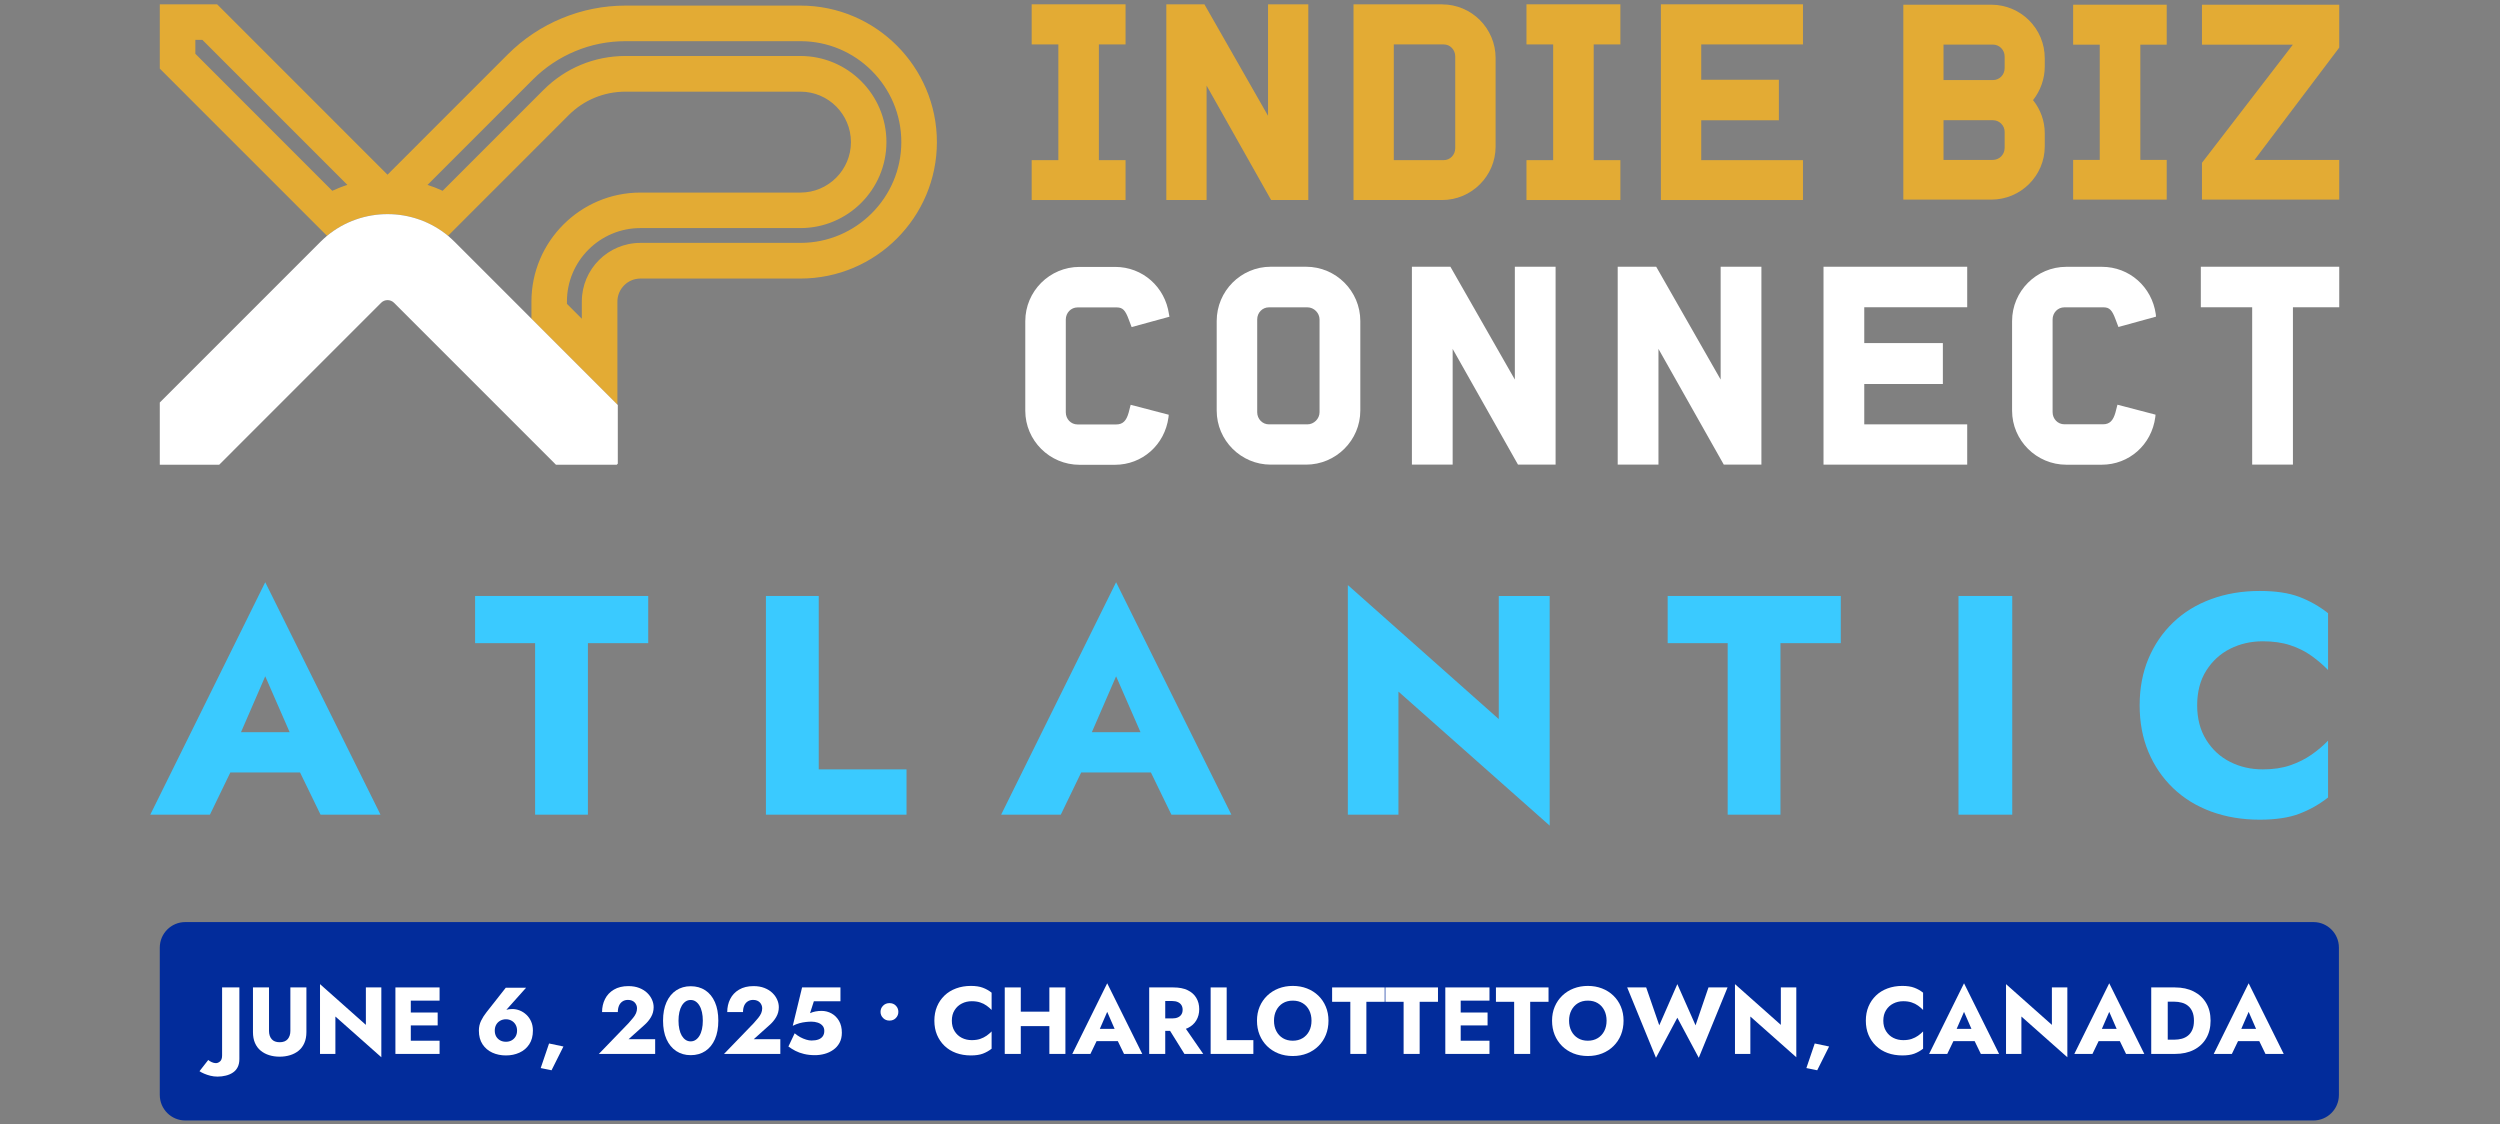 <svg xmlns="http://www.w3.org/2000/svg" xmlns:xlink="http://www.w3.org/1999/xlink" width="1341" viewBox="0 0 1005.75 452.25" height="603" preserveAspectRatio="xMidYMid meet"><rect x="0" y="0" width="1005.75" height="452.25" fill="#808080" stroke="none"/><defs><g></g><clipPath id="5dc7460a92"><path d="M 64.281 370.949 L 941 370.949 L 941 450.77 L 64.281 450.77 Z M 64.281 370.949 " clip-rule="nonzero"></path></clipPath><clipPath id="17dad3ce5f"><path d="M 74.547 370.949 L 930.68 370.949 C 936.352 370.949 940.945 375.547 940.945 381.219 L 940.945 440.5 C 940.945 446.172 936.352 450.77 930.68 450.77 L 74.547 450.77 C 68.879 450.77 64.281 446.172 64.281 440.5 L 64.281 381.219 C 64.281 375.547 68.879 370.949 74.547 370.949 Z M 74.547 370.949 " clip-rule="nonzero"></path></clipPath><clipPath id="b6a41675e1"><path d="M 64.281 1 L 377 1 L 377 163 L 64.281 163 Z M 64.281 1 " clip-rule="nonzero"></path></clipPath><clipPath id="f168d36f50"><path d="M 64.281 86 L 249 86 L 249 187 L 64.281 187 Z M 64.281 86 " clip-rule="nonzero"></path></clipPath><clipPath id="cc054db717"><path d="M 885 107 L 941.074 107 L 941.074 187 L 885 187 Z M 885 107 " clip-rule="nonzero"></path></clipPath><clipPath id="f37f7c2dc1"><path d="M 885 1 L 941.074 1 L 941.074 81 L 885 81 Z M 885 1 " clip-rule="nonzero"></path></clipPath></defs><g clip-path="url(#5dc7460a92)"><g clip-path="url(#17dad3ce5f)"><path fill="#022c9b" d="M 64.281 370.949 L 941.039 370.949 L 941.039 450.77 L 64.281 450.77 Z M 64.281 370.949 " fill-opacity="1" fill-rule="nonzero"></path></g></g><g fill="#3acaff" fill-opacity="1"><g transform="translate(60.582, 327.742)"><g><path d="M 23.125 -16.969 L 69.625 -16.969 L 68.25 -33.188 L 24.641 -33.188 Z M 46.125 -55.672 L 58.578 -27.156 L 57.812 -21.75 L 68.375 0 L 92.5 0 L 46.125 -93.516 L -0.125 0 L 23.875 0 L 34.812 -22.625 L 33.812 -27.281 Z M 46.125 -55.672 "></path></g></g></g><g fill="#3acaff" fill-opacity="1"><g transform="translate(190.637, 327.742)"><g><path d="M 0.5 -69 L 24.641 -69 L 24.641 0 L 45.875 0 L 45.875 -69 L 70.141 -69 L 70.141 -87.984 L 0.5 -87.984 Z M 0.5 -69 "></path></g></g></g><g fill="#3acaff" fill-opacity="1"><g transform="translate(298.832, 327.742)"><g><path d="M 9.297 -87.984 L 9.297 0 L 65.859 0 L 65.859 -18.219 L 30.547 -18.219 L 30.547 -87.984 Z M 9.297 -87.984 "></path></g></g></g><g fill="#3acaff" fill-opacity="1"><g transform="translate(402.881, 327.742)"><g><path d="M 23.125 -16.969 L 69.625 -16.969 L 68.25 -33.188 L 24.641 -33.188 Z M 46.125 -55.672 L 58.578 -27.156 L 57.812 -21.75 L 68.375 0 L 92.5 0 L 46.125 -93.516 L -0.125 0 L 23.875 0 L 34.812 -22.625 L 33.812 -27.281 Z M 46.125 -55.672 "></path></g></g></g><g fill="#3acaff" fill-opacity="1"><g transform="translate(532.936, 327.742)"><g><path d="M 70.016 -87.984 L 70.016 -38.453 L 9.297 -92.375 L 9.297 0 L 29.656 0 L 29.656 -49.516 L 90.5 4.406 L 90.5 -87.984 Z M 70.016 -87.984 "></path></g></g></g><g fill="#3acaff" fill-opacity="1"><g transform="translate(670.405, 327.742)"><g><path d="M 0.5 -69 L 24.641 -69 L 24.641 0 L 45.875 0 L 45.875 -69 L 70.141 -69 L 70.141 -87.984 L 0.5 -87.984 Z M 0.5 -69 "></path></g></g></g><g fill="#3acaff" fill-opacity="1"><g transform="translate(778.6, 327.742)"><g><path d="M 9.297 -87.984 L 9.297 0 L 30.922 0 L 30.922 -87.984 Z M 9.297 -87.984 "></path></g></g></g><g fill="#3acaff" fill-opacity="1"><g transform="translate(856.515, 327.742)"><g><path d="M 27.406 -43.984 C 27.406 -49.43 28.617 -54.082 31.047 -57.938 C 33.473 -61.789 36.676 -64.723 40.656 -66.734 C 44.633 -68.742 49.016 -69.75 53.797 -69.75 C 57.984 -69.75 61.664 -69.223 64.844 -68.172 C 68.031 -67.129 70.879 -65.707 73.391 -63.906 C 75.91 -62.102 78.133 -60.195 80.062 -58.188 L 80.062 -81.062 C 76.539 -83.832 72.688 -86.016 68.5 -87.609 C 64.312 -89.203 58.988 -90 52.531 -90 C 45.5 -90 39.004 -88.906 33.047 -86.719 C 27.098 -84.539 21.988 -81.398 17.719 -77.297 C 13.445 -73.191 10.133 -68.332 7.781 -62.719 C 5.438 -57.102 4.266 -50.859 4.266 -43.984 C 4.266 -37.117 5.438 -30.879 7.781 -25.266 C 10.133 -19.648 13.445 -14.789 17.719 -10.688 C 21.988 -6.582 27.098 -3.438 33.047 -1.25 C 39.004 0.926 45.5 2.016 52.531 2.016 C 58.988 2.016 64.312 1.219 68.5 -0.375 C 72.688 -1.969 76.539 -4.145 80.062 -6.906 L 80.062 -29.781 C 78.133 -27.77 75.91 -25.883 73.391 -24.125 C 70.879 -22.375 68.031 -20.953 64.844 -19.859 C 61.664 -18.766 57.984 -18.219 53.797 -18.219 C 49.016 -18.219 44.633 -19.223 40.656 -21.234 C 36.676 -23.242 33.473 -26.195 31.047 -30.094 C 28.617 -34 27.406 -38.629 27.406 -43.984 Z M 27.406 -43.984 "></path></g></g></g><g fill="#ffffff" fill-opacity="1"><g transform="translate(86.52, 423.993)"><g><path d="M -2.75 2.438 L -6.266 6.953 C -5.734 7.305 -5.098 7.641 -4.359 7.953 C -3.617 8.273 -2.789 8.551 -1.875 8.781 C -0.957 9.008 0 9.125 1 9.125 C 2.164 9.125 3.281 8.988 4.344 8.719 C 5.414 8.457 6.359 8.051 7.172 7.5 C 7.992 6.957 8.633 6.234 9.094 5.328 C 9.551 4.422 9.781 3.332 9.781 2.062 L 9.781 -26.75 L 2.828 -26.75 L 2.828 0.609 C 2.828 1.734 2.555 2.531 2.016 3 C 1.484 3.469 0.926 3.703 0.344 3.703 C -0.219 3.703 -0.773 3.57 -1.328 3.312 C -1.891 3.062 -2.363 2.77 -2.75 2.438 Z M -2.75 2.438 "></path></g></g></g><g fill="#ffffff" fill-opacity="1"><g transform="translate(99.128, 423.993)"><g><path d="M 2.641 -26.75 L 2.641 -8.781 C 2.641 -7.102 2.91 -5.641 3.453 -4.391 C 4.004 -3.141 4.77 -2.113 5.75 -1.312 C 6.727 -0.508 7.863 0.094 9.156 0.5 C 10.457 0.906 11.863 1.109 13.375 1.109 C 14.875 1.109 16.281 0.906 17.594 0.5 C 18.906 0.094 20.051 -0.508 21.031 -1.312 C 22.008 -2.113 22.77 -3.141 23.312 -4.391 C 23.863 -5.641 24.141 -7.102 24.141 -8.781 L 24.141 -26.75 L 17.688 -26.75 L 17.688 -9.25 C 17.688 -7.895 17.328 -6.797 16.609 -5.953 C 15.898 -5.117 14.82 -4.703 13.375 -4.703 C 11.945 -4.703 10.875 -5.117 10.156 -5.953 C 9.445 -6.797 9.094 -7.895 9.094 -9.25 L 9.094 -26.75 Z M 2.641 -26.75 "></path></g></g></g><g fill="#ffffff" fill-opacity="1"><g transform="translate(125.911, 423.993)"><g><path d="M 21.281 -26.75 L 21.281 -11.688 L 2.828 -28.078 L 2.828 0 L 9.016 0 L 9.016 -15.047 L 27.5 1.344 L 27.5 -26.75 Z M 21.281 -26.75 "></path></g></g></g><g fill="#ffffff" fill-opacity="1"><g transform="translate(156.247, 423.993)"><g><path d="M 7.109 0 L 20.594 0 L 20.594 -5.312 L 7.109 -5.312 Z M 7.109 -21.438 L 20.594 -21.438 L 20.594 -26.75 L 7.109 -26.75 Z M 7.109 -11.469 L 19.828 -11.469 L 19.828 -16.656 L 7.109 -16.656 Z M 2.828 -26.75 L 2.828 0 L 9.016 0 L 9.016 -26.75 Z M 2.828 -26.75 "></path></g></g></g><g fill="#ffffff" fill-opacity="1"><g transform="translate(179.286, 423.993)"><g></g></g></g><g fill="#ffffff" fill-opacity="1"><g transform="translate(190.748, 423.993)"><g><path d="M 8.297 -9.391 C 8.297 -10.285 8.488 -11.078 8.875 -11.766 C 9.27 -12.453 9.805 -12.984 10.484 -13.359 C 11.16 -13.742 11.93 -13.938 12.797 -13.938 C 13.641 -13.938 14.395 -13.742 15.062 -13.359 C 15.738 -12.984 16.273 -12.453 16.672 -11.766 C 17.066 -11.078 17.266 -10.285 17.266 -9.391 C 17.266 -8.473 17.066 -7.676 16.672 -7 C 16.273 -6.332 15.738 -5.812 15.062 -5.438 C 14.395 -5.07 13.641 -4.891 12.797 -4.891 C 11.93 -4.891 11.16 -5.07 10.484 -5.438 C 9.805 -5.812 9.27 -6.332 8.875 -7 C 8.488 -7.676 8.297 -8.473 8.297 -9.391 Z M 12.719 -26.625 L 5 -16.812 C 4.133 -15.738 3.398 -14.586 2.797 -13.359 C 2.203 -12.141 1.906 -10.816 1.906 -9.391 C 1.906 -7.203 2.395 -5.363 3.375 -3.875 C 4.363 -2.383 5.676 -1.266 7.312 -0.516 C 8.957 0.234 10.785 0.609 12.797 0.609 C 14.785 0.609 16.598 0.234 18.234 -0.516 C 19.879 -1.266 21.191 -2.383 22.172 -3.875 C 23.148 -5.363 23.641 -7.203 23.641 -9.391 C 23.641 -10.742 23.406 -11.953 22.938 -13.016 C 22.469 -14.086 21.832 -15 21.031 -15.75 C 20.227 -16.508 19.336 -17.082 18.359 -17.469 C 17.379 -17.863 16.391 -18.062 15.391 -18.062 C 14.422 -18.062 13.613 -17.957 12.969 -17.75 C 12.32 -17.551 11.641 -17.098 10.922 -16.391 L 12.266 -16.969 L 20.891 -26.625 Z M 12.719 -26.625 "></path></g></g></g><g fill="#ffffff" fill-opacity="1"><g transform="translate(216.308, 423.993)"><g><path d="M 4.578 -4.203 L 1.219 5.688 L 5.578 6.578 L 10.359 -2.984 Z M 4.578 -4.203 "></path></g></g></g><g fill="#ffffff" fill-opacity="1"><g transform="translate(228.687, 423.993)"><g></g></g></g><g fill="#ffffff" fill-opacity="1"><g transform="translate(240.149, 423.993)"><g><path d="M 0.766 0 L 23.422 0 L 23.422 -5.922 L 12.719 -5.922 L 18.953 -11.5 C 20.098 -12.488 21.023 -13.586 21.734 -14.797 C 22.453 -16.016 22.812 -17.348 22.812 -18.797 C 22.812 -19.816 22.594 -20.82 22.156 -21.812 C 21.727 -22.801 21.086 -23.707 20.234 -24.531 C 19.379 -25.363 18.312 -26.031 17.031 -26.531 C 15.758 -27.031 14.297 -27.281 12.641 -27.281 C 10.348 -27.281 8.406 -26.805 6.812 -25.859 C 5.227 -24.922 4.039 -23.66 3.25 -22.078 C 2.457 -20.504 2.062 -18.758 2.062 -16.844 L 8.406 -16.844 C 8.406 -17.812 8.562 -18.664 8.875 -19.406 C 9.195 -20.145 9.672 -20.719 10.297 -21.125 C 10.922 -21.531 11.641 -21.734 12.453 -21.734 C 13.066 -21.734 13.602 -21.641 14.062 -21.453 C 14.52 -21.266 14.898 -21.008 15.203 -20.688 C 15.504 -20.363 15.734 -20 15.891 -19.594 C 16.047 -19.188 16.125 -18.781 16.125 -18.375 C 16.125 -17.664 15.988 -17 15.719 -16.375 C 15.445 -15.75 15.051 -15.117 14.531 -14.484 C 14.008 -13.848 13.395 -13.133 12.688 -12.344 Z M 0.766 0 "></path></g></g></g><g fill="#ffffff" fill-opacity="1"><g transform="translate(265.213, 423.993)"><g><path d="M 7.75 -13.375 C 7.75 -14.625 7.863 -15.766 8.094 -16.797 C 8.32 -17.828 8.648 -18.703 9.078 -19.422 C 9.516 -20.148 10.031 -20.711 10.625 -21.109 C 11.227 -21.504 11.898 -21.703 12.641 -21.703 C 13.379 -21.703 14.047 -21.504 14.641 -21.109 C 15.242 -20.711 15.758 -20.148 16.188 -19.422 C 16.625 -18.703 16.957 -17.828 17.188 -16.797 C 17.414 -15.766 17.531 -14.625 17.531 -13.375 C 17.531 -12.125 17.414 -10.984 17.188 -9.953 C 16.957 -8.922 16.625 -8.039 16.188 -7.312 C 15.758 -6.594 15.242 -6.035 14.641 -5.641 C 14.047 -5.242 13.379 -5.047 12.641 -5.047 C 11.898 -5.047 11.227 -5.242 10.625 -5.641 C 10.031 -6.035 9.516 -6.594 9.078 -7.312 C 8.648 -8.039 8.32 -8.922 8.094 -9.953 C 7.863 -10.984 7.75 -12.125 7.75 -13.375 Z M 1.531 -13.375 C 1.531 -10.469 1.992 -7.984 2.922 -5.922 C 3.848 -3.859 5.148 -2.27 6.828 -1.156 C 8.516 -0.051 10.453 0.5 12.641 0.5 C 14.91 0.5 16.879 -0.051 18.547 -1.156 C 20.211 -2.27 21.5 -3.859 22.406 -5.922 C 23.312 -7.984 23.766 -10.469 23.766 -13.375 C 23.766 -16.27 23.312 -18.75 22.406 -20.812 C 21.5 -22.883 20.211 -24.473 18.547 -25.578 C 16.879 -26.68 14.91 -27.234 12.641 -27.234 C 10.453 -27.234 8.516 -26.68 6.828 -25.578 C 5.148 -24.473 3.848 -22.883 2.922 -20.812 C 1.992 -18.75 1.531 -16.27 1.531 -13.375 Z M 1.531 -13.375 "></path></g></g></g><g fill="#ffffff" fill-opacity="1"><g transform="translate(290.506, 423.993)"><g><path d="M 0.766 0 L 23.422 0 L 23.422 -5.922 L 12.719 -5.922 L 18.953 -11.5 C 20.098 -12.488 21.023 -13.586 21.734 -14.797 C 22.453 -16.016 22.812 -17.348 22.812 -18.797 C 22.812 -19.816 22.594 -20.82 22.156 -21.812 C 21.727 -22.801 21.086 -23.707 20.234 -24.531 C 19.379 -25.363 18.312 -26.031 17.031 -26.531 C 15.758 -27.031 14.297 -27.281 12.641 -27.281 C 10.348 -27.281 8.406 -26.805 6.812 -25.859 C 5.227 -24.922 4.039 -23.66 3.25 -22.078 C 2.457 -20.504 2.062 -18.758 2.062 -16.844 L 8.406 -16.844 C 8.406 -17.812 8.562 -18.664 8.875 -19.406 C 9.195 -20.145 9.672 -20.719 10.297 -21.125 C 10.922 -21.531 11.641 -21.734 12.453 -21.734 C 13.066 -21.734 13.602 -21.641 14.062 -21.453 C 14.52 -21.266 14.898 -21.008 15.203 -20.688 C 15.504 -20.363 15.734 -20 15.891 -19.594 C 16.047 -19.188 16.125 -18.781 16.125 -18.375 C 16.125 -17.664 15.988 -17 15.719 -16.375 C 15.445 -15.75 15.051 -15.117 14.531 -14.484 C 14.008 -13.848 13.395 -13.133 12.688 -12.344 Z M 0.766 0 "></path></g></g></g><g fill="#ffffff" fill-opacity="1"><g transform="translate(315.569, 423.993)"><g><path d="M 23.109 -8.562 C 23.109 -10.414 22.727 -11.992 21.969 -13.297 C 21.207 -14.598 20.207 -15.594 18.969 -16.281 C 17.727 -16.969 16.395 -17.312 14.969 -17.312 C 14.133 -17.312 13.328 -17.238 12.547 -17.094 C 11.773 -16.957 11.031 -16.723 10.312 -16.391 L 11.844 -21.172 L 22.547 -21.172 L 22.547 -26.75 L 7.109 -26.75 L 3.359 -11.312 C 4.273 -11.77 5.172 -12.117 6.047 -12.359 C 6.93 -12.598 7.785 -12.758 8.609 -12.844 C 9.441 -12.938 10.203 -12.984 10.891 -12.984 C 11.773 -12.984 12.609 -12.852 13.391 -12.594 C 14.172 -12.344 14.805 -11.941 15.297 -11.391 C 15.797 -10.848 16.047 -10.133 16.047 -9.25 C 16.047 -8.406 15.844 -7.691 15.438 -7.109 C 15.031 -6.523 14.441 -6.094 13.672 -5.812 C 12.91 -5.531 11.984 -5.391 10.891 -5.391 C 10.254 -5.391 9.539 -5.508 8.75 -5.75 C 7.957 -5.988 7.172 -6.316 6.391 -6.734 C 5.617 -7.16 4.863 -7.68 4.125 -8.297 L 1.609 -2.984 C 2.441 -2.367 3.367 -1.789 4.391 -1.25 C 5.41 -0.719 6.578 -0.297 7.891 0.016 C 9.203 0.336 10.672 0.5 12.297 0.5 C 13.598 0.5 14.883 0.328 16.156 -0.016 C 17.426 -0.359 18.586 -0.898 19.641 -1.641 C 20.703 -2.379 21.547 -3.32 22.172 -4.469 C 22.797 -5.613 23.109 -6.977 23.109 -8.562 Z M 23.109 -8.562 "></path></g></g></g><g fill="#ffffff" fill-opacity="1"><g transform="translate(340.212, 423.993)"><g></g></g></g><g fill="#ffffff" fill-opacity="1"><g transform="translate(351.674, 423.993)"><g><path d="M 2.562 -16.922 C 2.562 -15.953 2.906 -15.125 3.594 -14.438 C 4.281 -13.75 5.133 -13.406 6.156 -13.406 C 7.219 -13.406 8.078 -13.75 8.734 -14.438 C 9.398 -15.125 9.734 -15.953 9.734 -16.922 C 9.734 -17.891 9.398 -18.719 8.734 -19.406 C 8.078 -20.094 7.219 -20.438 6.156 -20.438 C 5.133 -20.438 4.281 -20.094 3.594 -19.406 C 2.906 -18.719 2.562 -17.891 2.562 -16.922 Z M 2.562 -16.922 "></path></g></g></g><g fill="#ffffff" fill-opacity="1"><g transform="translate(363.136, 423.993)"><g></g></g></g><g fill="#ffffff" fill-opacity="1"><g transform="translate(374.598, 423.993)"><g><path d="M 8.328 -13.375 C 8.328 -15.031 8.695 -16.441 9.438 -17.609 C 10.176 -18.785 11.148 -19.676 12.359 -20.281 C 13.566 -20.895 14.895 -21.203 16.344 -21.203 C 17.625 -21.203 18.75 -21.039 19.719 -20.719 C 20.688 -20.406 21.551 -19.973 22.312 -19.422 C 23.07 -18.879 23.742 -18.301 24.328 -17.688 L 24.328 -24.641 C 23.266 -25.484 22.094 -26.145 20.812 -26.625 C 19.539 -27.113 17.926 -27.359 15.969 -27.359 C 13.832 -27.359 11.859 -27.023 10.047 -26.359 C 8.234 -25.691 6.676 -24.734 5.375 -23.484 C 4.082 -22.242 3.078 -20.77 2.359 -19.062 C 1.648 -17.352 1.297 -15.457 1.297 -13.375 C 1.297 -11.281 1.648 -9.379 2.359 -7.672 C 3.078 -5.973 4.082 -4.5 5.375 -3.25 C 6.676 -2 8.234 -1.039 10.047 -0.375 C 11.859 0.281 13.832 0.609 15.969 0.609 C 17.926 0.609 19.539 0.367 20.812 -0.109 C 22.094 -0.598 23.266 -1.258 24.328 -2.094 L 24.328 -9.047 C 23.742 -8.441 23.07 -7.867 22.312 -7.328 C 21.551 -6.797 20.688 -6.363 19.719 -6.031 C 18.75 -5.707 17.625 -5.547 16.344 -5.547 C 14.895 -5.547 13.566 -5.848 12.359 -6.453 C 11.148 -7.066 10.176 -7.961 9.438 -9.141 C 8.695 -10.328 8.328 -11.738 8.328 -13.375 Z M 8.328 -13.375 "></path></g></g></g><g fill="#ffffff" fill-opacity="1"><g transform="translate(401.381, 423.993)"><g><path d="M 4.625 -11.188 L 24.828 -11.188 L 24.828 -17 L 4.625 -17 Z M 20.781 -26.75 L 20.781 0 L 27.234 0 L 27.234 -26.75 Z M 2.828 -26.75 L 2.828 0 L 9.281 0 L 9.281 -26.75 Z M 2.828 -26.75 "></path></g></g></g><g fill="#ffffff" fill-opacity="1"><g transform="translate(431.412, 423.993)"><g><path d="M 7.031 -5.156 L 21.172 -5.156 L 20.75 -10.078 L 7.484 -10.078 Z M 14.016 -16.922 L 17.797 -8.25 L 17.578 -6.609 L 20.781 0 L 28.125 0 L 14.016 -28.422 L -0.031 0 L 7.266 0 L 10.578 -6.875 L 10.281 -8.297 Z M 14.016 -16.922 "></path></g></g></g><g fill="#ffffff" fill-opacity="1"><g transform="translate(459.494, 423.993)"><g><path d="M 9.469 -12.109 L 17 0 L 24.562 0 L 16.203 -12.109 Z M 2.828 -26.75 L 2.828 0 L 9.281 0 L 9.281 -26.75 Z M 6.875 -21.281 L 12.109 -21.281 C 12.973 -21.281 13.719 -21.141 14.344 -20.859 C 14.969 -20.578 15.445 -20.176 15.781 -19.656 C 16.113 -19.133 16.281 -18.504 16.281 -17.766 C 16.281 -17.023 16.113 -16.395 15.781 -15.875 C 15.445 -15.352 14.969 -14.957 14.344 -14.688 C 13.719 -14.414 12.973 -14.281 12.109 -14.281 L 6.875 -14.281 L 6.875 -9.281 L 12.562 -9.281 C 14.852 -9.281 16.766 -9.648 18.297 -10.391 C 19.828 -11.129 20.984 -12.156 21.766 -13.469 C 22.555 -14.781 22.953 -16.289 22.953 -18 C 22.953 -19.727 22.555 -21.25 21.766 -22.562 C 20.984 -23.875 19.828 -24.898 18.297 -25.641 C 16.766 -26.379 14.852 -26.75 12.562 -26.75 L 6.875 -26.75 Z M 6.875 -21.281 "></path></g></g></g><g fill="#ffffff" fill-opacity="1"><g transform="translate(484.213, 423.993)"><g><path d="M 2.828 -26.75 L 2.828 0 L 20.016 0 L 20.016 -5.547 L 9.281 -5.547 L 9.281 -26.75 Z M 2.828 -26.75 "></path></g></g></g><g fill="#ffffff" fill-opacity="1"><g transform="translate(504.386, 423.993)"><g><path d="M 8.141 -13.375 C 8.141 -14.945 8.453 -16.336 9.078 -17.547 C 9.703 -18.766 10.578 -19.719 11.703 -20.406 C 12.836 -21.094 14.172 -21.438 15.703 -21.438 C 17.254 -21.438 18.586 -21.094 19.703 -20.406 C 20.828 -19.719 21.695 -18.766 22.312 -17.547 C 22.926 -16.336 23.234 -14.945 23.234 -13.375 C 23.234 -11.789 22.922 -10.395 22.297 -9.188 C 21.672 -7.977 20.789 -7.031 19.656 -6.344 C 18.52 -5.656 17.203 -5.312 15.703 -5.312 C 14.172 -5.312 12.836 -5.656 11.703 -6.344 C 10.578 -7.031 9.703 -7.977 9.078 -9.188 C 8.453 -10.395 8.141 -11.789 8.141 -13.375 Z M 1.297 -13.375 C 1.297 -11.312 1.645 -9.41 2.344 -7.672 C 3.051 -5.941 4.047 -4.441 5.328 -3.172 C 6.617 -1.898 8.141 -0.91 9.891 -0.203 C 11.648 0.492 13.586 0.844 15.703 0.844 C 17.785 0.844 19.707 0.492 21.469 -0.203 C 23.227 -0.91 24.75 -1.898 26.031 -3.172 C 27.32 -4.441 28.316 -5.941 29.016 -7.672 C 29.711 -9.41 30.062 -11.312 30.062 -13.375 C 30.062 -15.438 29.703 -17.316 28.984 -19.016 C 28.273 -20.723 27.27 -22.203 25.969 -23.453 C 24.676 -24.703 23.156 -25.664 21.406 -26.344 C 19.664 -27.02 17.766 -27.359 15.703 -27.359 C 13.66 -27.359 11.758 -27.02 10 -26.344 C 8.25 -25.664 6.723 -24.703 5.422 -23.453 C 4.117 -22.203 3.102 -20.723 2.375 -19.016 C 1.656 -17.316 1.297 -15.438 1.297 -13.375 Z M 1.297 -13.375 "></path></g></g></g><g fill="#ffffff" fill-opacity="1"><g transform="translate(535.754, 423.993)"><g><path d="M 0.156 -20.969 L 7.484 -20.969 L 7.484 0 L 13.938 0 L 13.938 -20.969 L 21.312 -20.969 L 21.312 -26.75 L 0.156 -26.75 Z M 0.156 -20.969 "></path></g></g></g><g fill="#ffffff" fill-opacity="1"><g transform="translate(557.188, 423.993)"><g><path d="M 0.156 -20.969 L 7.484 -20.969 L 7.484 0 L 13.938 0 L 13.938 -20.969 L 21.312 -20.969 L 21.312 -26.75 L 0.156 -26.75 Z M 0.156 -20.969 "></path></g></g></g><g fill="#ffffff" fill-opacity="1"><g transform="translate(578.622, 423.993)"><g><path d="M 7.109 0 L 20.594 0 L 20.594 -5.312 L 7.109 -5.312 Z M 7.109 -21.438 L 20.594 -21.438 L 20.594 -26.75 L 7.109 -26.75 Z M 7.109 -11.469 L 19.828 -11.469 L 19.828 -16.656 L 7.109 -16.656 Z M 2.828 -26.75 L 2.828 0 L 9.016 0 L 9.016 -26.75 Z M 2.828 -26.75 "></path></g></g></g><g fill="#ffffff" fill-opacity="1"><g transform="translate(601.66, 423.993)"><g><path d="M 0.156 -20.969 L 7.484 -20.969 L 7.484 0 L 13.938 0 L 13.938 -20.969 L 21.312 -20.969 L 21.312 -26.75 L 0.156 -26.75 Z M 0.156 -20.969 "></path></g></g></g><g fill="#ffffff" fill-opacity="1"><g transform="translate(623.094, 423.993)"><g><path d="M 8.141 -13.375 C 8.141 -14.945 8.453 -16.336 9.078 -17.547 C 9.703 -18.766 10.578 -19.719 11.703 -20.406 C 12.836 -21.094 14.172 -21.438 15.703 -21.438 C 17.254 -21.438 18.586 -21.094 19.703 -20.406 C 20.828 -19.719 21.695 -18.766 22.312 -17.547 C 22.926 -16.336 23.234 -14.945 23.234 -13.375 C 23.234 -11.789 22.922 -10.395 22.297 -9.188 C 21.672 -7.977 20.789 -7.031 19.656 -6.344 C 18.52 -5.656 17.203 -5.312 15.703 -5.312 C 14.172 -5.312 12.836 -5.656 11.703 -6.344 C 10.578 -7.031 9.703 -7.977 9.078 -9.188 C 8.453 -10.395 8.141 -11.789 8.141 -13.375 Z M 1.297 -13.375 C 1.297 -11.312 1.645 -9.41 2.344 -7.672 C 3.051 -5.941 4.047 -4.441 5.328 -3.172 C 6.617 -1.898 8.141 -0.91 9.891 -0.203 C 11.648 0.492 13.586 0.844 15.703 0.844 C 17.785 0.844 19.707 0.492 21.469 -0.203 C 23.227 -0.91 24.75 -1.898 26.031 -3.172 C 27.32 -4.441 28.316 -5.941 29.016 -7.672 C 29.711 -9.41 30.062 -11.312 30.062 -13.375 C 30.062 -15.438 29.703 -17.316 28.984 -19.016 C 28.273 -20.723 27.27 -22.203 25.969 -23.453 C 24.676 -24.703 23.156 -25.664 21.406 -26.344 C 19.664 -27.02 17.766 -27.359 15.703 -27.359 C 13.66 -27.359 11.758 -27.02 10 -26.344 C 8.25 -25.664 6.723 -24.703 5.422 -23.453 C 4.117 -22.203 3.102 -20.723 2.375 -19.016 C 1.656 -17.316 1.297 -15.438 1.297 -13.375 Z M 1.297 -13.375 "></path></g></g></g><g fill="#ffffff" fill-opacity="1"><g transform="translate(654.462, 423.993)"><g><path d="M 27.656 -11.5 L 20.328 -28.078 L 13.062 -11.5 L 7.797 -26.75 L 0.156 -26.75 L 11.734 1.562 L 20.328 -14.562 L 28.953 1.562 L 40.531 -26.75 L 32.859 -26.75 Z M 27.656 -11.5 "></path></g></g></g><g fill="#ffffff" fill-opacity="1"><g transform="translate(695.152, 423.993)"><g><path d="M 21.281 -26.75 L 21.281 -11.688 L 2.828 -28.078 L 2.828 0 L 9.016 0 L 9.016 -15.047 L 27.5 1.344 L 27.5 -26.75 Z M 21.281 -26.75 "></path></g></g></g><g fill="#ffffff" fill-opacity="1"><g transform="translate(725.488, 423.993)"><g><path d="M 4.578 -4.203 L 1.219 5.688 L 5.578 6.578 L 10.359 -2.984 Z M 4.578 -4.203 "></path></g></g></g><g fill="#ffffff" fill-opacity="1"><g transform="translate(737.867, 423.993)"><g></g></g></g><g fill="#ffffff" fill-opacity="1"><g transform="translate(749.329, 423.993)"><g><path d="M 8.328 -13.375 C 8.328 -15.031 8.695 -16.441 9.438 -17.609 C 10.176 -18.785 11.148 -19.676 12.359 -20.281 C 13.566 -20.895 14.895 -21.203 16.344 -21.203 C 17.625 -21.203 18.75 -21.039 19.719 -20.719 C 20.688 -20.406 21.551 -19.973 22.312 -19.422 C 23.07 -18.879 23.742 -18.301 24.328 -17.688 L 24.328 -24.641 C 23.266 -25.484 22.094 -26.145 20.812 -26.625 C 19.539 -27.113 17.926 -27.359 15.969 -27.359 C 13.832 -27.359 11.859 -27.023 10.047 -26.359 C 8.234 -25.691 6.676 -24.734 5.375 -23.484 C 4.082 -22.242 3.078 -20.77 2.359 -19.062 C 1.648 -17.352 1.297 -15.457 1.297 -13.375 C 1.297 -11.281 1.648 -9.379 2.359 -7.672 C 3.078 -5.973 4.082 -4.5 5.375 -3.25 C 6.676 -2 8.234 -1.039 10.047 -0.375 C 11.859 0.281 13.832 0.609 15.969 0.609 C 17.926 0.609 19.539 0.367 20.812 -0.109 C 22.094 -0.598 23.266 -1.258 24.328 -2.094 L 24.328 -9.047 C 23.742 -8.441 23.07 -7.867 22.312 -7.328 C 21.551 -6.797 20.688 -6.363 19.719 -6.031 C 18.75 -5.707 17.625 -5.547 16.344 -5.547 C 14.895 -5.547 13.566 -5.848 12.359 -6.453 C 11.148 -7.066 10.176 -7.961 9.438 -9.141 C 8.695 -10.328 8.328 -11.738 8.328 -13.375 Z M 8.328 -13.375 "></path></g></g></g><g fill="#ffffff" fill-opacity="1"><g transform="translate(776.112, 423.993)"><g><path d="M 7.031 -5.156 L 21.172 -5.156 L 20.75 -10.078 L 7.484 -10.078 Z M 14.016 -16.922 L 17.797 -8.25 L 17.578 -6.609 L 20.781 0 L 28.125 0 L 14.016 -28.422 L -0.031 0 L 7.266 0 L 10.578 -6.875 L 10.281 -8.297 Z M 14.016 -16.922 "></path></g></g></g><g fill="#ffffff" fill-opacity="1"><g transform="translate(804.194, 423.993)"><g><path d="M 21.281 -26.75 L 21.281 -11.688 L 2.828 -28.078 L 2.828 0 L 9.016 0 L 9.016 -15.047 L 27.5 1.344 L 27.5 -26.75 Z M 21.281 -26.75 "></path></g></g></g><g fill="#ffffff" fill-opacity="1"><g transform="translate(834.53, 423.993)"><g><path d="M 7.031 -5.156 L 21.172 -5.156 L 20.75 -10.078 L 7.484 -10.078 Z M 14.016 -16.922 L 17.797 -8.25 L 17.578 -6.609 L 20.781 0 L 28.125 0 L 14.016 -28.422 L -0.031 0 L 7.266 0 L 10.578 -6.875 L 10.281 -8.297 Z M 14.016 -16.922 "></path></g></g></g><g fill="#ffffff" fill-opacity="1"><g transform="translate(862.612, 423.993)"><g><path d="M 2.828 -26.75 L 2.828 0 L 9.469 0 L 9.469 -26.75 Z M 12.375 0 C 15.301 0 17.832 -0.547 19.969 -1.641 C 22.113 -2.734 23.77 -4.281 24.938 -6.281 C 26.113 -8.281 26.703 -10.645 26.703 -13.375 C 26.703 -16.125 26.113 -18.488 24.938 -20.469 C 23.77 -22.457 22.113 -24 19.969 -25.094 C 17.832 -26.195 15.301 -26.75 12.375 -26.75 L 7.109 -26.75 L 7.109 -21.016 L 12.156 -21.016 C 13.164 -21.016 14.148 -20.883 15.109 -20.625 C 16.066 -20.375 16.906 -19.953 17.625 -19.359 C 18.352 -18.773 18.93 -17.992 19.359 -17.016 C 19.797 -16.035 20.016 -14.82 20.016 -13.375 C 20.016 -11.914 19.797 -10.695 19.359 -9.719 C 18.93 -8.738 18.352 -7.957 17.625 -7.375 C 16.906 -6.789 16.066 -6.367 15.109 -6.109 C 14.148 -5.859 13.164 -5.734 12.156 -5.734 L 7.109 -5.734 L 7.109 0 Z M 12.375 0 "></path></g></g></g><g fill="#ffffff" fill-opacity="1"><g transform="translate(890.617, 423.993)"><g><path d="M 7.031 -5.156 L 21.172 -5.156 L 20.75 -10.078 L 7.484 -10.078 Z M 14.016 -16.922 L 17.797 -8.25 L 17.578 -6.609 L 20.781 0 L 28.125 0 L 14.016 -28.422 L -0.031 0 L 7.266 0 L 10.578 -6.875 L 10.281 -8.297 Z M 14.016 -16.922 "></path></g></g></g><g clip-path="url(#b6a41675e1)"><path fill="#e3ab34" d="M 81.426 16.047 L 139.754 74.383 C 137.672 75.035 135.656 75.848 133.672 76.758 L 78.594 21.645 L 78.594 16.047 L 81.426 16.047 M 322.031 16.566 C 344.414 16.566 362.602 34.789 362.602 57.141 C 362.602 79.492 344.383 97.711 322.031 97.711 L 257.652 97.711 C 244.637 97.711 234.066 108.285 234.066 121.301 L 234.066 128.23 L 228.078 122.242 L 228.078 121.301 C 228.078 105 241.352 91.758 257.617 91.758 L 322 91.758 C 341.098 91.758 356.613 76.238 356.613 57.141 C 356.613 38.043 341.098 22.523 322 22.523 L 251.633 22.523 C 239.172 22.523 227.43 27.371 218.613 36.219 L 178.078 76.758 C 176.125 75.848 174.074 75.035 171.992 74.383 L 214.383 31.988 C 219.297 27.078 225.055 23.238 231.461 20.57 C 237.871 17.902 244.672 16.566 251.633 16.566 L 322 16.566 M 87.344 1.73 L 64.281 1.73 L 64.281 27.598 L 131.555 94.879 C 138.582 89.055 147.238 86.129 155.891 86.129 C 164.543 86.129 173.199 89.055 180.227 94.879 L 228.762 46.336 C 234.879 40.223 243.012 36.871 251.664 36.871 L 322.031 36.871 C 333.258 36.871 342.332 45.98 342.332 57.172 C 342.332 68.363 333.223 77.473 322.031 77.473 L 257.652 77.473 C 233.48 77.473 213.797 97.156 213.797 121.332 L 213.797 128.23 L 248.379 162.812 L 248.379 121.332 C 248.379 116.223 252.543 112.059 257.652 112.059 L 322.031 112.059 C 352.289 112.059 376.914 87.43 376.914 57.172 C 376.914 26.914 352.32 2.254 322.031 2.254 L 251.664 2.254 C 242.816 2.254 234.195 3.977 226.031 7.359 C 217.863 10.746 210.543 15.625 204.297 21.871 L 155.891 70.285 Z M 87.344 1.73 " fill-opacity="1" fill-rule="nonzero"></path></g><g clip-path="url(#f168d36f50)"><path fill="#ffffff" d="M 248.379 162.781 L 213.797 128.195 L 182.926 97.32 C 182.047 96.441 181.168 95.66 180.258 94.879 C 166.172 83.234 145.645 83.234 131.555 94.879 C 130.645 95.66 129.734 96.477 128.891 97.32 L 64.281 161.938 L 64.281 186.957 L 88.191 186.957 L 153.352 121.785 C 154.754 120.387 157.062 120.387 158.492 121.785 L 213.832 177.129 L 214.285 177.586 L 223.656 186.957 L 248.121 186.957 L 248.543 186.531 L 248.543 162.91 L 248.445 162.812 Z M 248.379 162.781 " fill-opacity="1" fill-rule="nonzero"></path></g><path fill="#ffffff" d="M 454.859 162.848 L 470.184 166.848 L 470.086 167.855 C 468.621 178.918 459.578 186.988 448.516 186.988 L 434.301 186.988 C 422.266 186.988 412.473 177.195 412.473 165.254 L 412.473 129.207 C 412.473 117.168 422.266 107.375 434.301 107.375 L 448.613 107.375 C 459.676 107.375 468.719 115.441 470.281 126.406 L 470.477 127.414 L 455.25 131.582 L 454.082 128.488 C 452.715 124.781 451.641 123.676 449.266 123.676 L 433.488 123.676 C 430.852 123.676 428.77 125.855 428.77 128.555 L 428.77 165.871 C 428.77 168.605 430.852 170.754 433.488 170.754 L 449.07 170.754 C 451.707 170.754 453.137 169.289 454.047 166.035 L 454.859 162.879 Z M 454.859 162.848 " fill-opacity="1" fill-rule="nonzero"></path><path fill="#ffffff" d="M 525.422 107.309 L 511.207 107.309 C 499.234 107.309 489.477 117.102 489.477 129.141 L 489.477 165.188 C 489.477 177.16 499.266 186.922 511.207 186.922 L 525.422 186.922 C 537.461 186.922 547.254 177.129 547.254 165.188 L 547.254 129.141 C 547.254 117.102 537.461 107.309 525.422 107.309 Z M 530.855 165.84 C 530.855 168.477 528.578 170.719 525.977 170.719 L 510.492 170.719 C 507.855 170.719 505.773 168.539 505.773 165.84 L 505.773 128.523 C 505.773 125.789 507.855 123.641 510.492 123.641 L 525.977 123.641 C 528.613 123.641 530.855 125.918 530.855 128.523 Z M 530.855 165.84 " fill-opacity="1" fill-rule="nonzero"></path><path fill="#ffffff" d="M 609.422 107.309 L 625.816 107.309 L 625.816 186.922 L 610.691 186.922 L 584.402 140.363 L 584.402 186.922 L 568.008 186.922 L 568.008 107.309 L 583.492 107.309 L 583.852 107.926 L 609.422 152.695 Z M 609.422 107.309 " fill-opacity="1" fill-rule="nonzero"></path><path fill="#ffffff" d="M 692.215 107.309 L 708.613 107.309 L 708.613 186.922 L 693.484 186.922 L 667.199 140.363 L 667.199 186.922 L 650.801 186.922 L 650.801 107.309 L 666.289 107.309 L 666.645 107.926 L 692.215 152.695 Z M 692.215 107.309 " fill-opacity="1" fill-rule="nonzero"></path><path fill="#ffffff" d="M 733.598 107.309 L 791.406 107.309 L 791.406 123.609 L 749.992 123.609 L 749.992 138.023 L 781.613 138.023 L 781.613 154.484 L 749.992 154.484 L 749.992 170.719 L 791.406 170.719 L 791.406 186.922 L 733.598 186.922 Z M 733.598 107.309 " fill-opacity="1" fill-rule="nonzero"></path><g clip-path="url(#cc054db717)"><path fill="#ffffff" d="M 943.203 107.309 L 943.203 123.609 L 922.445 123.609 L 922.445 186.922 L 906.051 186.922 L 906.051 123.609 L 885.391 123.609 L 885.391 107.309 Z M 943.203 107.309 " fill-opacity="1" fill-rule="nonzero"></path></g><path fill="#ffffff" d="M 825.762 128.488 L 825.762 165.809 C 825.762 168.539 827.844 170.688 830.477 170.688 L 846.059 170.688 C 848.695 170.688 850.125 169.223 851.039 165.969 L 851.852 162.812 L 867.172 166.816 L 867.074 167.824 C 865.613 178.887 856.566 186.957 845.508 186.957 L 831.289 186.957 C 819.254 186.957 809.461 177.16 809.461 165.223 L 809.461 129.172 C 809.461 117.133 819.254 107.34 831.289 107.34 L 845.605 107.34 C 856.664 107.34 865.711 115.41 867.27 126.375 L 867.367 127.383 L 852.242 131.547 L 851.07 128.457 C 849.703 124.746 848.629 123.641 846.254 123.641 L 830.477 123.641 C 827.844 123.641 825.762 125.82 825.762 128.523 Z M 825.762 128.488 " fill-opacity="1" fill-rule="nonzero"></path><path fill="#e3ab34" d="M 442.074 17.871 L 442.074 64.426 L 452.812 64.426 L 452.812 80.469 L 415.043 80.469 L 415.043 64.426 L 425.777 64.426 L 425.777 17.871 L 415.043 17.871 L 415.043 1.73 L 452.812 1.73 L 452.812 17.871 Z M 442.074 17.871 " fill-opacity="1" fill-rule="nonzero"></path><path fill="#e3ab34" d="M 526.336 1.73 L 526.336 80.469 L 511.371 80.469 L 485.41 34.43 L 485.41 80.469 L 469.207 80.469 L 469.207 1.73 L 484.531 1.73 L 484.887 2.352 L 510.133 46.598 L 510.133 1.73 Z M 526.336 1.73 " fill-opacity="1" fill-rule="nonzero"></path><path fill="#e3ab34" d="M 580.176 1.73 L 544.52 1.73 L 544.52 80.469 L 580.176 80.469 C 591.984 80.469 601.68 70.805 601.68 58.961 L 601.68 23.336 C 601.68 11.426 592.016 1.766 580.176 1.766 Z M 585.445 59.578 C 585.445 62.281 583.395 64.426 580.793 64.426 L 560.723 64.426 L 560.723 17.871 L 580.793 17.871 C 583.395 17.871 585.445 20.016 585.445 22.719 L 585.445 59.613 Z M 585.445 59.578 " fill-opacity="1" fill-rule="nonzero"></path><path fill="#e3ab34" d="M 614.105 1.73 L 651.875 1.73 L 651.875 17.871 L 641.141 17.871 L 641.141 64.426 L 651.875 64.426 L 651.875 80.469 L 614.105 80.469 L 614.105 64.426 L 624.84 64.426 L 624.84 17.871 L 614.105 17.871 Z M 614.105 1.73 " fill-opacity="1" fill-rule="nonzero"></path><path fill="#e3ab34" d="M 684.406 17.871 L 684.406 32.086 L 715.641 32.086 L 715.641 48.387 L 684.406 48.387 L 684.406 64.426 L 725.332 64.426 L 725.332 80.469 L 668.176 80.469 L 668.176 1.73 L 725.332 1.73 L 725.332 17.871 Z M 684.406 17.871 " fill-opacity="1" fill-rule="nonzero"></path><path fill="#e3ab34" d="M 822.605 23.398 C 822.605 11.523 812.977 1.895 801.102 1.895 L 765.707 1.895 L 765.707 80.305 L 801.102 80.305 C 812.977 80.305 822.605 70.676 822.605 58.895 L 822.605 53.562 C 822.605 48.746 820.914 44.027 817.887 40.285 C 820.914 36.445 822.605 31.633 822.605 26.816 Z M 806.469 27.402 C 806.469 30.07 804.418 32.219 801.75 32.219 L 781.875 32.219 L 781.875 17.934 L 801.75 17.934 C 804.355 17.934 806.469 20.082 806.469 22.75 Z M 806.469 59.516 C 806.469 62.184 804.32 64.328 801.75 64.328 L 781.875 64.328 L 781.875 48.355 L 801.75 48.355 C 804.355 48.355 806.469 50.504 806.469 53.008 Z M 806.469 59.516 " fill-opacity="1" fill-rule="nonzero"></path><g clip-path="url(#f37f7c2dc1)"><path fill="#e3ab34" d="M 942.582 17.152 L 906.992 64.328 L 942.746 64.328 L 942.746 80.305 L 885.848 80.305 L 885.848 65.5 L 922.414 17.969 L 885.848 17.969 L 885.848 1.895 L 942.746 1.895 L 942.746 16.895 Z M 942.582 17.152 " fill-opacity="1" fill-rule="nonzero"></path></g><path fill="#e3ab34" d="M 834.023 1.895 L 871.664 1.895 L 871.664 17.969 L 861.059 17.969 L 861.059 64.328 L 871.664 64.328 L 871.664 80.305 L 834.023 80.305 L 834.023 64.328 L 844.727 64.328 L 844.727 17.969 L 834.023 17.969 Z M 834.023 1.895 " fill-opacity="1" fill-rule="nonzero"></path></svg>
